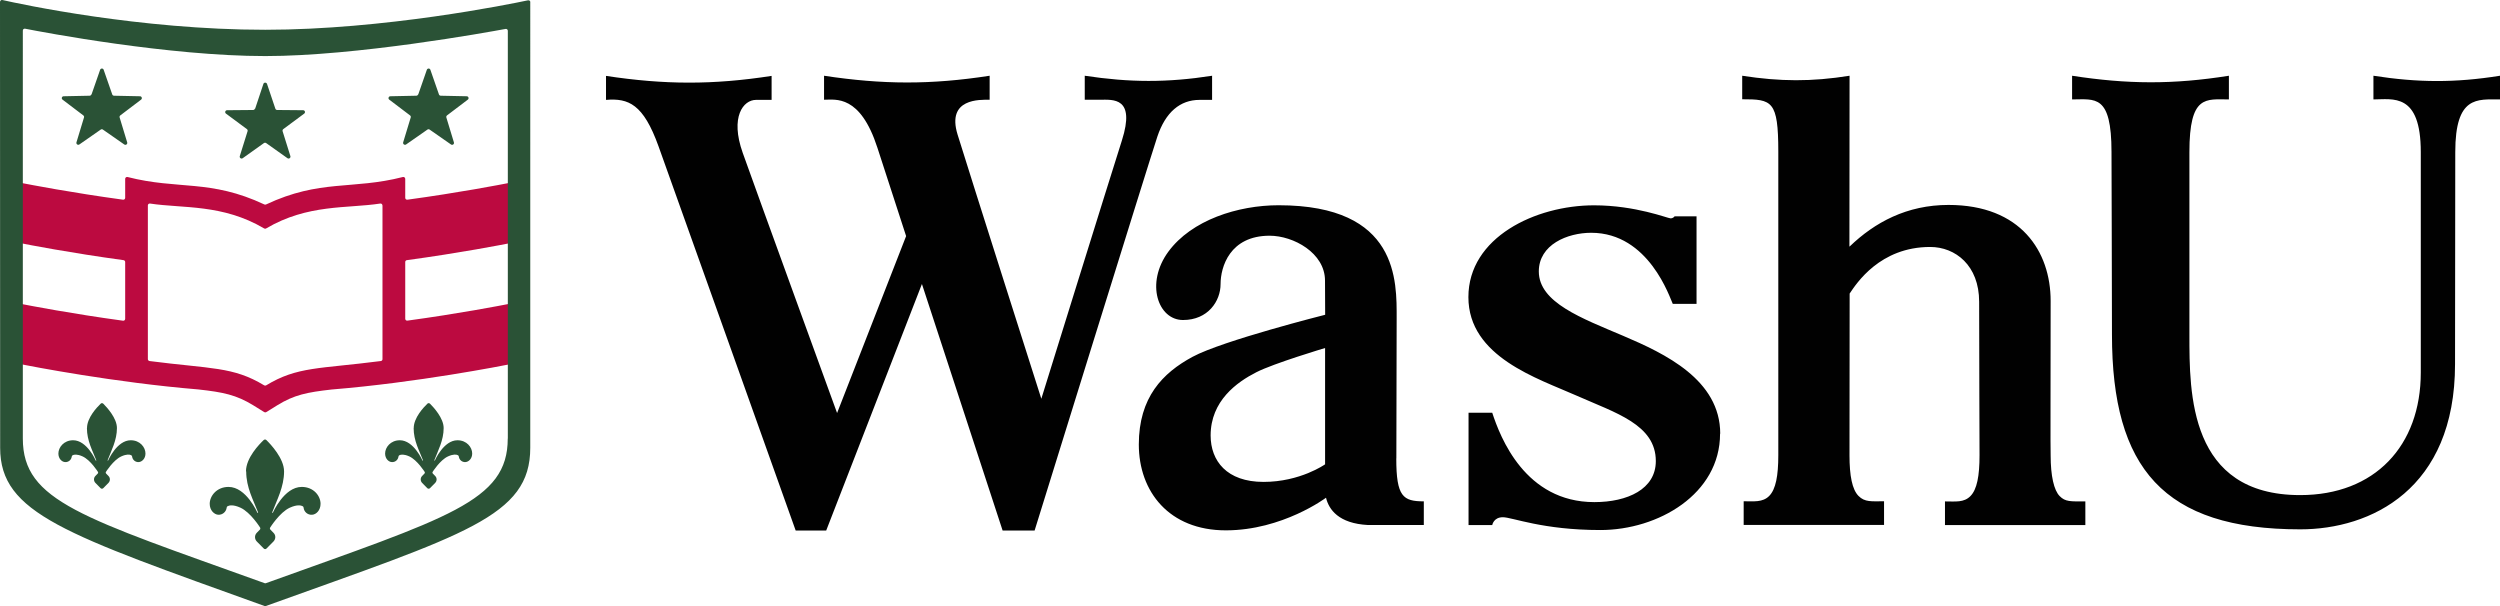 <?xml version="1.0" encoding="UTF-8"?><svg id="one-color_logo" xmlns="http://www.w3.org/2000/svg" viewBox="0 0 324.13 78.58"><defs><style>.cls-1{fill:#2a5236;}.cls-2{fill:#010101;}.cls-3{fill:#bc0a40;}</style></defs><path class="cls-3" d="M66.15,39.37c-1.28.25-6.65,1.29-13.33,2.2-.15.02-.28-.09-.28-.24v-7.36c0-.12.09-.23.21-.24,6.89-.94,12.4-2.01,13.49-2.23.11-.02.2-.12.2-.24v-7.33c0-.15-.14-.27-.29-.24-1.28.25-6.65,1.29-13.33,2.2-.15.02-.28-.09-.28-.24v-2.46c0-.16-.15-.28-.31-.24-6.57,1.68-10.72.26-17.74,3.56-.07.03-.14.03-.21,0-7.02-3.3-11.18-1.88-17.74-3.56-.16-.04-.31.08-.31.24v2.46c0,.15-.13.26-.28.24-6.68-.91-12.05-1.95-13.33-2.2-.15-.03-.29.09-.29.24v7.33c0,.12.09.22.2.24,1.09.22,6.61,1.29,13.49,2.23.12.02.21.12.21.24v7.37c0,.15-.13.26-.28.24-6.68-.91-12.05-1.95-13.33-2.2-.15-.03-.29.09-.29.24v7.33c0,.12.09.22.2.24,1.58.31,12.36,2.41,23.17,3.3,3.25.36,4.92.7,7.14,2.06l1.42.88c.08.05.18.05.26,0l1.42-.88c2.2-1.36,3.86-1.69,7.06-2.05,11.09-.9,22.13-3.08,23.34-3.32.06-.01.11-.07.11-.13v-7.42c0-.15-.14-.27-.29-.24ZM49.59,26.63v19.94c0,.12-.09.23-.22.24-7.96,1.03-10.82.69-14.86,3.15-.08.05-.18.05-.26,0-4.04-2.45-6.9-2.12-14.86-3.15-.12-.02-.22-.12-.22-.24v-19.94c0-.15.13-.26.28-.24,4.26.65,9.4.04,14.8,3.23.08.05.17.05.25,0,5.4-3.19,10.54-2.57,14.8-3.23.15-.02.28.09.28.24Z"/><path class="cls-1" d="M33.08,14.09l1.07-3.21c.07-.22.39-.22.47,0l1.08,3.21c.03.1.13.17.23.17l3.37.03c.24,0,.33.3.14.44l-2.71,2.01c-.08.06-.12.17-.09.27l1.01,3.23c.07.22-.19.41-.38.27l-2.76-1.96c-.09-.06-.2-.06-.29,0l-2.75,1.96c-.19.14-.45-.05-.38-.27l1.01-3.23c.03-.1,0-.21-.09-.27l-2.71-2.01c-.19-.14-.09-.44.14-.44l3.38-.03c.1,0,.2-.07.23-.17ZM11.87,12.24l1.11-3.19c.08-.22.39-.22.46,0l1.11,3.19c.03.1.12.16.23.17l3.37.07c.23,0,.33.3.14.44l-2.69,2.04c-.08.06-.12.17-.09.27l.98,3.23c.07.22-.18.41-.38.27l-2.77-1.93c-.08-.06-.2-.06-.28,0l-2.77,1.93c-.19.13-.44-.05-.38-.27l.98-3.23c.03-.1,0-.2-.09-.27l-2.69-2.04c-.19-.14-.09-.44.14-.44l3.37-.07c.1,0,.19-.07.23-.17ZM54.23,12.24l1.11-3.19c.08-.22.39-.22.46,0l1.11,3.19c.03.1.12.16.23.17l3.37.07c.23,0,.33.3.14.44l-2.69,2.04c-.08.06-.12.17-.09.27l.98,3.23c.07.22-.18.41-.38.27l-2.77-1.93c-.08-.06-.2-.06-.28,0l-2.77,1.93c-.19.13-.44-.05-.38-.27l.98-3.23c.03-.1,0-.2-.09-.27l-2.69-2.04c-.19-.14-.09-.44.14-.44l3.37-.07c.1,0,.19-.07.23-.17ZM31.92,61.12c0,2.1.93,3.72,1.54,5.31.02.06-.06.1-.09.04,0,0-1.44-3.34-3.74-3.34-1.53,0-2.44,1.17-2.44,2.19,0,.85.58,1.38,1.1,1.42.57.03,1.04-.39,1.1-.93,0-.08.06-.15.12-.18.21-.11.71-.24,1.66.19,1.32.6,2.56,2.59,2.56,2.59.04.08.03.18-.03.25l-.4.41c-.32.32-.31.83,0,1.14l.9.91c.1.1.25.1.35,0l.9-.91c.31-.32.34-.81,0-1.14l-.4-.41c-.06-.07-.08-.17-.03-.25,0,0,1.24-1.99,2.56-2.59.95-.43,1.45-.3,1.66-.19.07.04.12.11.12.18.05.55.53.97,1.1.93.53-.03,1.1-.57,1.1-1.42,0-1.03-.9-2.19-2.44-2.19-2.29,0-3.74,3.34-3.74,3.34-.03.05-.11.01-.09-.04.6-1.59,1.54-3.3,1.54-5.31,0-1.68-1.74-3.53-2.3-4.07-.09-.09-.24-.09-.34,0-.56.53-2.3,2.31-2.3,4.07ZM53.63,55.5c0,1.65.73,2.92,1.21,4.17.02.05-.05.08-.07.03,0,0-1.13-2.62-2.93-2.62-1.2,0-1.91.92-1.91,1.72,0,.67.45,1.09.87,1.11.44.03.81-.29.86-.71.01-.08.06-.15.14-.19.18-.08.57-.15,1.26.16,1.04.47,2.01,2.03,2.01,2.03.03.06.02.14-.03.19l-.31.32c-.25.25-.24.65,0,.9l.67.68c.1.1.25.1.35,0l.67-.68c.24-.25.26-.64,0-.9l-.31-.32c-.05-.05-.06-.13-.03-.19,0,0,.97-1.56,2.01-2.03.69-.31,1.08-.25,1.26-.16.08.03.13.1.14.19.05.42.42.74.86.71.41-.03.87-.44.87-1.11,0-.81-.71-1.72-1.91-1.72-1.8,0-2.93,2.62-2.93,2.62-.02.04-.09.01-.07-.03.48-1.25,1.21-2.59,1.21-4.17,0-1.29-1.3-2.69-1.77-3.16-.09-.09-.25-.1-.34,0-.48.46-1.77,1.82-1.77,3.16ZM11.27,55.5c0,1.65.73,2.92,1.21,4.17.02.05-.05.08-.07.03,0,0-1.13-2.62-2.93-2.62-1.2,0-1.91.92-1.91,1.72,0,.67.45,1.09.87,1.11.44.03.81-.29.86-.71.01-.08.06-.15.14-.19.18-.08.57-.15,1.26.16,1.04.47,2.01,2.03,2.01,2.03.03.06.02.14-.03.19l-.31.32c-.25.25-.24.65,0,.9l.67.68c.1.1.25.1.35,0l.67-.68c.24-.25.26-.64,0-.9l-.31-.32c-.05-.05-.06-.13-.03-.19,0,0,.97-1.56,2.01-2.03.69-.31,1.08-.25,1.26-.16.08.03.13.1.14.19.05.42.42.74.86.71.41-.03.87-.44.87-1.11,0-.81-.71-1.72-1.91-1.72-1.8,0-2.93,2.62-2.93,2.62-.02.04-.09.01-.07-.03.48-1.25,1.21-2.59,1.21-4.17,0-1.29-1.3-2.69-1.77-3.16-.09-.09-.25-.1-.34,0-.48.46-1.77,1.82-1.77,3.16ZM68.76.28c0-.16-.15-.27-.3-.24-2.39.51-18.68,3.82-34.07,3.82C18.09,3.86,2.64.53.3,0,.15-.03,0,.09,0,.25c0,4.17.02,49.3.02,57.81s8.42,11.2,34.28,20.51c.06.02.12.02.17,0,25.86-9.31,34.28-11.6,34.28-20.51V.28ZM65.83,56.86c0,8.15-7.71,10.24-31.35,18.75-.06.02-.12.02-.17,0-23.64-8.51-31.35-10.6-31.35-18.75V3.96c0-.15.14-.27.29-.24,2.38.47,18.63,3.55,31.15,3.55,11.81,0,28.72-3.07,31.15-3.52.15-.03.29.09.29.24v52.87Z"/><path class="cls-2" d="M181.04,59.43c0-4.43.04-15.97.04-18.16,0-4.78.3-14.66-15.3-14.66-5.29,0-11.29,1.92-14.3,6.02-3.01,4.1-1.34,8.86,1.9,8.86s4.87-2.45,4.87-4.66,1.19-6.27,6.36-6.27c3.09,0,7.18,2.24,7.18,5.82,0,.72.02,4.43.02,4.43,0,0-13.3,3.35-17.19,5.45-3.89,2.1-6.97,5.26-6.97,11.37s3.93,11.13,11.28,11.13,12.99-4.23,12.99-4.23c.37,1.53,1.63,3.34,5.45,3.54h7.23s0-3.07,0-3.07c-2.69,0-3.57-.6-3.57-5.56ZM171.8,60.2s-3.21,2.28-7.98,2.28-6.86-2.73-6.86-6.02c0-4.49,3.41-6.92,5.93-8.2,2.27-1.16,8.91-3.14,8.91-3.14v15.09ZM223.01,56.23c0,7.84-8.03,12.49-15.52,12.49s-11.43-1.66-12.64-1.66-1.38,1.02-1.38,1.02h-3.07v-14.57h3.07c1.04,3.18,4.26,11.59,13.24,11.59,4.3,0,7.97-1.68,7.97-5.32,0-4.74-5.22-6.24-10.26-8.48-5.04-2.24-14.04-5.03-14.04-12.78s8.71-11.9,16.29-11.9c5.4,0,9.56,1.69,9.92,1.69s.52-.26.52-.26h2.85v11.35s-3.08,0-3.08,0c-.37-.74-3.07-9.22-10.58-9.22-3.09,0-6.79,1.54-6.79,5.01,0,4.04,5.58,6.07,10.96,8.36s12.56,5.68,12.56,12.68ZM157.16,9.82c-5.86.91-10.68.88-16.52,0v3.11s1.96,0,1.96,0c1.71,0,4.66-.37,2.85,5.3-1.55,4.86-10.44,33.47-10.44,33.47,0,0-9.41-29.54-10.86-34.26s2.92-4.51,4.16-4.51c0,.01,0-3.11,0-3.11-7.62,1.18-13.88,1.15-21.47,0,0,0,.01,3.09,0,3.11,1.51,0,4.68-.69,6.92,6.23,2.31,7.13,3.72,11.45,3.72,11.45l-8.95,22.94s-10.41-28.59-12.24-33.75c-1.65-4.65.08-6.85,1.73-6.85.44,0,2.02,0,2.02,0v-3.11c-7.62,1.18-13.89,1.15-21.47,0v3.11c2.92-.24,4.84.54,6.81,6.02,1.97,5.48,17.78,49.81,17.78,49.81h3.96l12.41-31.96,10.46,31.96h4.15s14.85-47.88,15.91-51.06c1.06-3.18,2.96-4.77,5.47-4.77h1.63v-3.11ZM239.81,31.96c3.25-3.13,7.42-5.39,12.82-5.39,9.38,0,13.24,6.04,13.24,12.45,0,8.68-.04,19.96,0,19.99v.02c0,2.69.43,4.54,1.17,5.29s1.38.69,3.33.69v3.07h-18.2v-3.07c1.36,0,2.45.17,3.3-.69s1.18-2.6,1.18-5.3c0,0-.05-14.56-.05-19.9,0-4.71-3.08-7.1-6.35-7.1-6.51,0-9.56,4.73-10.44,6.04l-.02,20.95c0,2.69.35,4.46,1.17,5.29s1.7.69,3.31.69v3.07h-18.2v-3.07c1.29,0,2.46.17,3.31-.69s1.18-2.6,1.18-5.29V19.66c0-6.62-.82-6.79-4.68-6.79v-3.05c4.92.76,8.98.79,13.92,0l-.02,22.13ZM324.13,9.82c-5.82.93-10.61.9-16.41,0v3.07c2.49,0,6.14-.93,6.14,6.83,0,1.55,0,28.58,0,28.58,0,9.51-5.97,15.89-15.64,15.89-14.42,0-14.36-13.22-14.36-20.8s0-23.27,0-23.67c0-7.46,2.14-6.83,5.12-6.83v-3.07c-7.22,1.15-13.15,1.11-20.33,0v3.07c2.99,0,5.11-.71,5.11,6.83,0,.33.06,17.96.06,23.67,0,17.31,6.69,25.24,24.41,25.24,9.13,0,20.07-5.17,20.07-21.42,0-2.97.03-20.17.03-27.49s2.84-6.83,5.8-6.83v-3.07Z"/></svg>
